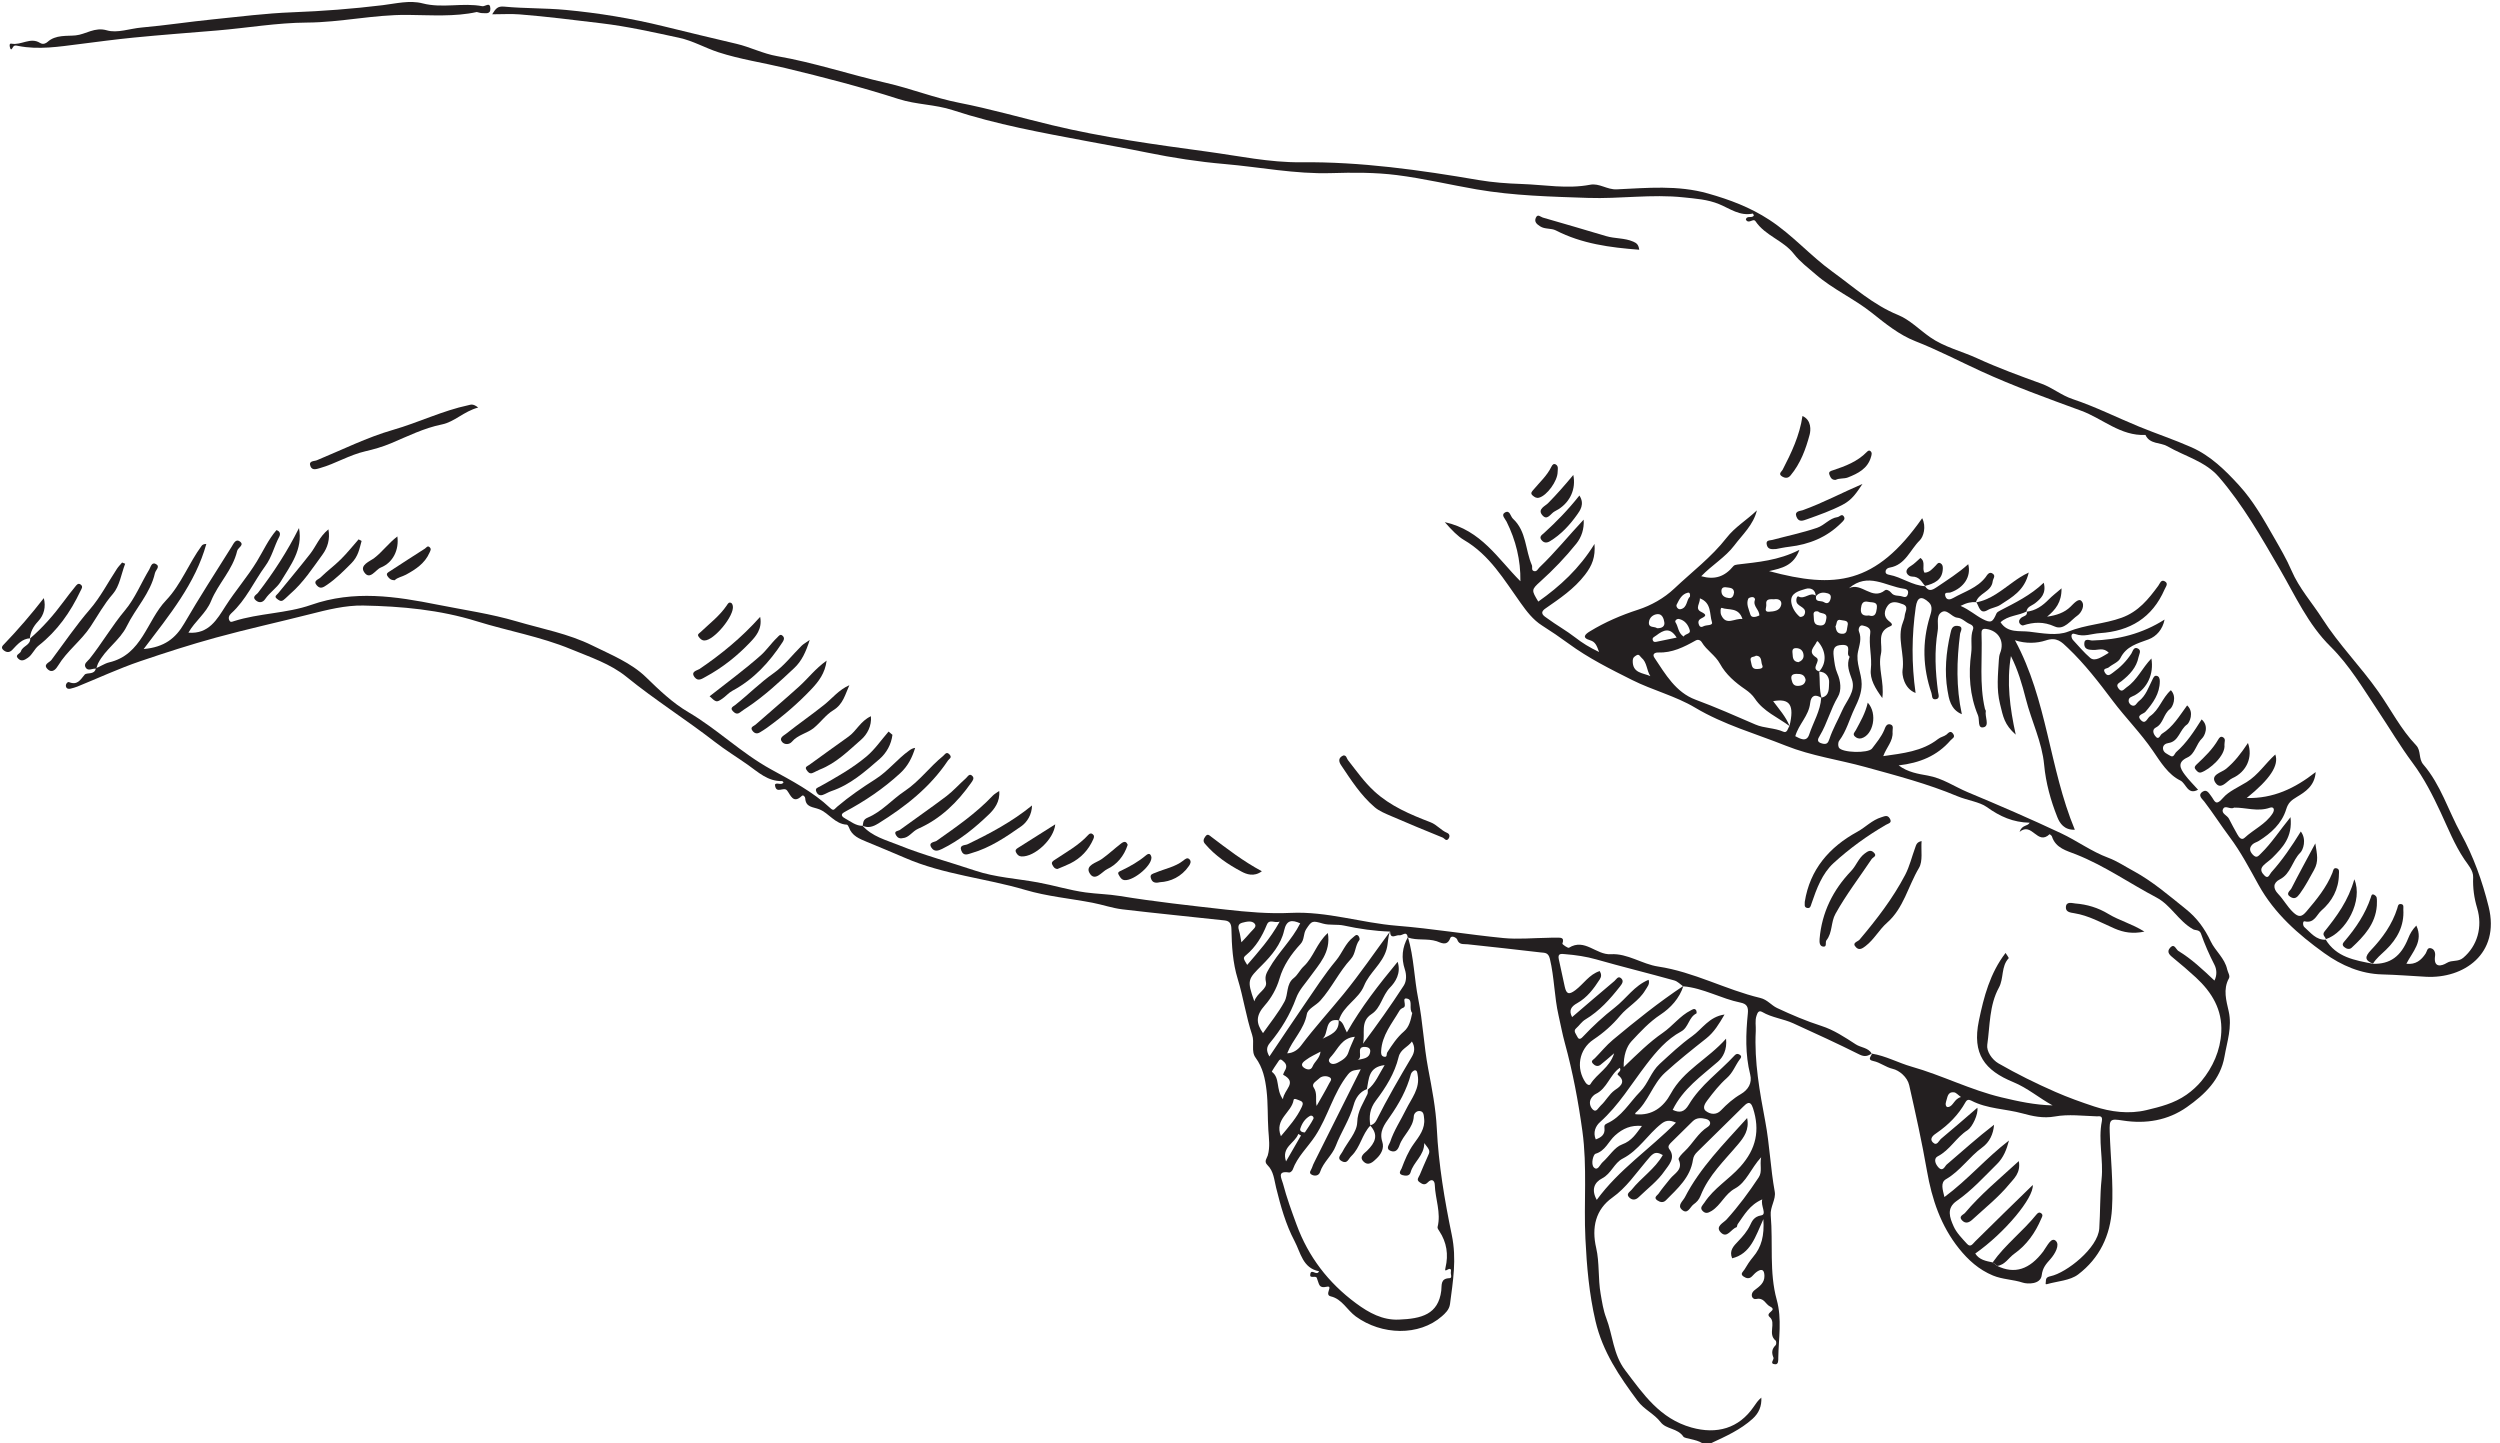 <?xml version="1.0" encoding="UTF-8"?><svg xmlns="http://www.w3.org/2000/svg" xmlns:xlink="http://www.w3.org/1999/xlink" height="292.9" preserveAspectRatio="xMidYMid meet" version="1.0" viewBox="-0.4 -0.4 507.4 292.9" width="507.4" zoomAndPan="magnify"><g><g fill="#231f20" id="change1_1"><path d="M285.353,189.791c1.23,4.107,1.263,8.416,2.1,12.576c0.939,4.667,1.118,9.419,2.005,14.1 c0.757,4,1.56,8.118,1.754,12.123c0.357,7.349,1.575,14.563,3.044,21.662c1.016,4.91,0.237,9.372-0.364,14.033 c-0.147,1.14-1.023,1.921-1.638,2.461c-4.651,4.081-12.238,3.853-17.476,0.045c-1.779-1.294-2.798-3.555-5.083-4.079 c-1.431-0.328,0.682-2.297-0.871-1.944c-1.527,0.347-1.484-0.551-1.812-1.352c-0.06-0.147-0.091-0.306-0.153-0.452 c-0.252-0.597-1.559,0.31-1.319-0.819c0.237-1.12,1.315,0.514,1.774-0.533c-3.326-0.628-3.733-3.783-4.972-6.127 c-1.79-3.385-2.82-7.101-3.739-10.824c-0.396-1.603-0.491-3.363-1.756-4.589c-0.79-0.766-0.105-1.386,0.058-1.959 c0.499-1.748,0.231-3.412,0.117-5.178c-0.171-2.649-0.051-5.333-0.361-7.994c-0.278-2.381-0.741-4.655-2.229-6.676 c-0.968-1.314-0.163-3.032-0.697-4.626c-1.234-3.686-1.773-7.6-2.919-11.322c-1.031-3.35-1.219-6.757-1.286-10.178 c-0.023-1.192-0.468-1.63-1.398-1.732c-6.914-0.763-13.839-1.427-20.745-2.249c-2.044-0.243-4.029-0.948-6.061-1.339 c-4.547-0.873-9.222-1.291-13.635-2.601c-8.07-2.394-16.572-3.088-24.391-6.496c-2.57-1.12-5.191-2.175-7.787-3.265 c-1.498-0.629-3.012-1.204-3.615-2.933c-0.075-0.214-0.272-0.54-0.426-0.547c-2.414-0.12-3.636-2.36-5.593-3.122 c-1.31-0.51-2.755-0.363-2.856-2.273c-0.012-0.232-0.386-0.73-0.681-0.449c-1.773,1.687-2.264-0.151-2.995-1.094 c-0.682-0.88-2.258,0.879-2.464-1.162c0.282-0.641,1.327,0.271,1.742-0.503c-0.1-0.087-0.201-0.25-0.297-0.247 c-2.894,0.083-4.835-1.811-6.972-3.317c-2.218-1.562-4.542-2.985-6.682-4.645c-5.861-4.547-12.148-8.499-17.917-13.191 c-3.258-2.651-7.371-4-11.274-5.615c-6.177-2.558-12.754-3.686-19.089-5.656c-7.526-2.341-15.289-3.055-23.067-3.203 c-3.622-0.069-7.329,0.867-10.89,1.773c-6.322,1.608-12.694,3.003-18.991,4.731c-5.19,1.425-10.301,3.069-15.38,4.797 c-4.339,1.476-8.518,3.424-12.772,5.152c-0.442,0.179-0.911,0.294-1.374,0.415c-0.438,0.115-0.837,0.007-0.939-0.467 c-0.101-0.467,0.35-0.967,0.622-0.857c1.687,0.683,2.27-0.412,3.165-1.498c0.439-0.532,1.958,0.096,2.277-1.235l0.15-0.181 c0.237,0.051,1.587-0.867,2.527-1.085c6.751-1.567,7.643-8.474,11.576-12.595c3.071-3.218,4.609-7.527,7.237-11.086 c0.167-0.226,0.458-0.359,0.942-0.364c-2.229,8.045-7.456,14.374-12.72,21.329c4.204-0.374,6.489-2.18,8.239-5.193 c3.069-5.282,6.385-10.422,9.635-15.598c0.352-0.56,0.799-1.632,1.61-1.071c1.069,0.739-0.35,1.267-0.506,1.941 c-0.889,3.847-3.858,6.62-5.304,10.193c-0.996,2.461-3.269,4.075-4.59,6.405c4.137,0.336,5.815-2.704,7.546-5.41 c1.99-3.11,4.426-5.9,6.341-9.037c1.307-2.141,2.329-4.455,3.984-6.366c0.84,0.258,0.801,0.905,0.554,1.366 c-1.03,1.921-1.445,4.034-2.825,5.923c-2.323,3.18-3.912,6.893-6.919,9.613c-0.425,0.385-0.676,0.946-0.312,1.519 c0.215,0.338,0.55,0.155,0.864,0.055c5.118-1.63,10.664-1.546,15.661-3.296c8.705-3.049,17.139-1.75,25.754-0.03 c5.344,1.067,10.739,1.83,15.988,3.377c5.146,1.517,10.464,2.48,15.328,4.883c3.798,1.877,7.903,3.526,10.888,6.424 c2.709,2.631,5.385,5.215,8.603,7.105c5.884,3.456,10.74,8.29,16.813,11.628c4.07,2.237,8.464,4.511,11.981,7.828 c0.745,0.703,0.798,0.27,1.451-0.284c2.415-2.051,5.068-3.869,7.731-5.559c2.608-1.655,4.424-4.082,6.871-5.828 c0.322-0.23,0.648-0.454,1.198-0.529c-0.6,1.95-1.454,3.682-3.025,5.132c-3.415,3.149-7.216,5.709-11.302,7.88 c-1.077,0.572-0.335,1.075,0.176,1.352c1.11,0.601,2.127,1.471,3.497,1.461l-0.041-0.043c1.938,2.205,4.76,2.911,7.286,3.929 c5.088,2.049,10.419,3.463,15.624,5.213c4.045,1.36,8.461,1.606,12.706,2.383c3.245,0.594,6.438,1.591,9.67,2.031 c2.271,0.309,4.62,0.343,6.933,0.721c7.125,1.166,14.297,1.946,21.468,2.756c4.425,0.5,8.842,0.886,13.197,0.678 c7.39-0.354,14.348,2.028,21.575,2.607c7.234,0.58,14.415,1.793,21.641,2.499c2.979,0.291,6.016-0.015,9.026-0.051 c0.555-0.007,1.112-0.058,1.665-0.028c0.733,0.04,1.774-0.22,1.269,1.224c-0.042,0.119,1.121,0.952,1.33,0.822 c3.211-2.001,5.514,1.499,8.5,1.313c3.367-0.209,6.357,2.016,9.582,2.499c7.278,1.09,13.706,4.694,20.745,6.376 c1.448,0.346,2.239,1.493,3.411,2.042c2.93,1.372,5.9,2.645,9.013,3.642c2.47,0.791,4.753,2.294,6.956,3.73 c1.059,0.69,2.526,0.65,3.247,1.874c-0.002,0.001,0.056-0.048,0.056-0.048c-0.806,0.552-1.478,0.777-2.553,0.24 c-4.427-2.214-8.929-4.279-13.435-6.332c-2.028-0.924-4.323-1.143-6.284-2.291c-0.769-0.45-0.987,0.231-1.165,0.742 c-0.353,1.014-0.102,2.073-0.156,3.103c-0.327,6.242,0.805,12.385,1.936,18.407c0.887,4.725,1.053,9.498,1.913,14.2 c0.288,1.577-0.965,3.07-0.813,4.82c0.496,5.702-0.326,11.551,1.212,17.111c1.106,3.996,0.375,7.85,0.321,11.772 c-0.007,0.534,0.064,1.387-0.644,1.339c-1.222-0.083-0.176-0.968-0.329-1.332c-0.434-1.035-0.335-1.785,0.448-2.56 c0.157-0.156,0.144-0.786-0.018-0.916c-1.65-1.326,0.159-3.592-1.184-4.755c-1.099-0.951,1.726-1.333,0.027-2.18 c-0.922-0.46-1.169-1.858-2.814-1.501c-0.762,0.165-1.382-0.983-0.246-1.842c0.957-0.724,1.975-1.435,1.946-2.859 c-0.023-1.096-0.41-1.572-1.46-0.884c-0.393,0.258-0.718,0.627-1.049,0.97c-0.573,0.594-1.186,0.42-1.739,0.044 c-0.786-0.534-0.043-1.003,0.192-1.402c0.522-0.886,1.083-1.767,1.748-2.548c1.721-2.025,2.311-4.341,2.094-7.687 c-1.647,3.609-2.572,7.006-6.336,7.944c-0.659-1.557,0.295-2.496,1.235-3.479c0.927-0.969,1.787-1.951,2.399-3.219 c0.378-0.783,0.748-1.768,2.27-2.016c1.211-0.197-0.183-1.991,0.211-3.246c-2.583,1.112-3.666,3.178-4.983,5.016 c-0.134,0.187-0.12,0.604-0.256,0.645c-1.099,0.33-1.906,2.38-3.2,1.033c-1.164-1.212,0.564-1.918,1.206-2.629 c2.411-2.671,4.539-5.542,6.512-8.539c0.77-1.17,0.17-2.408,0.49-4.078c-2.111,2.293-2.992,5.092-5.306,6.345 c-2.069,1.121-2.832,3.35-4.741,4.548c-0.81,0.509-1.309,0.555-1.854-0.019c-0.625-0.658,0.06-1.156,0.393-1.667 c1.91-2.932,4.972-4.71,7.279-7.287c3.238-3.616,4.022-7.388,2.575-11.88c-0.566-1.757-1.336-0.936-2.014-0.277 c-3.107,3.02-6.151,6.106-9.265,9.119c-0.499,0.483-0.804,0.943-0.903,1.618c-0.531,3.604-3.133,5.843-5.49,8.234 c-0.543,0.551-1.184,0.411-1.758,0.013c-0.839-0.582,0.025-1.002,0.25-1.334c0.717-1.059,1.564-2.029,2.358-3.036 c0.901-1.143,2.703-1.838,1.73-3.915c-0.144-0.307,0.704-1.19,1.218-1.672c1.669-1.564,2.701-3.707,4.723-4.975 c0.696-0.436,0.628-1.337-0.411-1.592c-0.94-0.231-1.897-0.295-2.686,0.486c-1.417,1.403-2.856,2.785-4.262,4.199 c-0.385,0.387-0.921,0.853-0.467,1.455c1.377,1.827-0.231,3.333-0.955,4.403c-1.376,2.035-3.468,3.588-5.266,5.337 c-0.621,0.604-1.316,0.662-1.927,0.052c-0.724-0.723,0.17-1.147,0.48-1.539c1.964-2.485,4.745-4.238,6.342-7.064 c-1.682-0.977-2.15-0.171-3.364,1.255c-2.15,2.525-4.054,5.381-6.861,7.371c-3.432,2.434-4.251,6.093-3.299,10.217 c0.696,3.014,0.36,6.221,0.907,9.332c0.293,1.665,0.53,3.331,1.132,4.896c1.346,3.5,1.395,7.37,3.841,10.598 c3.695,4.874,7.052,9.835,13.463,11.634c5.142,1.443,9.62,0.175,12.62-4.203c0.448-0.654,0.884-1.318,1.559-1.869 c0.095,1.715-0.488,3.145-1.786,4.313c-2.445,2.203-5.397,3.538-8.336,4.897c-0.646,0-1.293,0-1.939,0 c-1.199-0.774-3.478-0.873-3.749-1.275c-1.197-1.776-3.485-1.463-4.631-2.956c-1.308-1.705-3.354-2.548-4.668-4.316 c-3.693-4.971-7.095-9.945-8.552-16.203c-1.294-5.558-1.771-11.078-2.046-16.742c-0.353-7.263,0.393-14.509-0.613-21.815 c-0.836-6.07-1.95-12.002-3.563-17.882c-0.505-1.841-0.846-3.726-1.273-5.588c-0.866-3.782-0.85-7.693-1.759-11.485 c-0.32-1.337-1.072-1.209-1.866-1.302c-4.942-0.579-9.888-1.128-14.837-1.654c-0.843-0.09-1.736,0.179-2.126-1.005 c-0.087-0.265-1.13-0.933-1.393-0.234c-0.663,1.76-1.963,0.87-2.756,0.618c-1.934-0.615-3.97-0.088-5.858-0.764 c-0.234-1.475-1.128-0.33-1.71-0.445c-0.665-0.131-1.85,0.96-1.876-0.75c-3.155-0.097-6.268-0.546-9.347-1.215 c-1.427-0.31-2.953-0.02-4.281-0.402c-2.176-0.627-2.261-0.605-3.395,1.1c-0.651,0.979-0.319,2.128-1.172,3.047 c-1.884,2.03-3.495,4.37-4.26,7.022c-0.603,2.091-1.717,3.996-2.978,5.416c-1.823,2.053-1.835,3.583-0.372,5.646 c1.498-2.14,3.111-4.106,4.347-6.374c0.841-1.544,0.293-3.562,1.915-4.822c0.792-0.615,1.242-1.654,1.991-2.345 c2.012-1.857,2.626-4.744,4.91-6.779c0.668,3.955-1.826,6.372-3.592,8.872c-1.002,1.419-2.239,2.672-2.85,4.343 c-1.222,3.347-3.037,6.35-5.304,9.072c-0.737,0.884-0.78,1.619-0.115,2.772c2.446-3.631,4.724-7.073,7.065-10.472 c2.096-3.044,4.1-6.175,6.458-9.007c1.276-1.533,1.893-3.525,3.528-4.76c0.305-0.23,0.604-0.664,1.002-0.249 c0.182,0.19,0.331,0.699,0.217,0.841c-0.918,1.148-0.713,2.756-1.757,3.885c-2.367,2.557-3.826,5.784-6.172,8.417 c-0.9,1.011-2.549,1.641-2.748,2.768c-0.542,3.079-2.877,5.105-3.987,7.94c1.229-0.044,2.183-0.731,2.817-1.578 c2.716-3.627,5.777-6.962,8.634-10.465c3.329-4.082,6.307-8.451,9.437-12.695c-0.492,1.147-0.372,2.408-0.721,3.628 c-0.85,2.978-3.465,4.681-4.571,7.409c-1.104,2.725-4.244,4.042-5.096,7.001c-3.05-0.552-1.99,2.712-3.332,3.742 c1.603-0.801,3.458-1.376,3.278-3.788c0.98,0.418,1.081,1.445,1.668,2.499c2.926-5.154,6.464-9.669,10.304-14.331 c0.752,2.332-0.479,4.135-1.542,5.219c-1.609,1.641-1.835,4.15-3.745,5.388c-2.386,1.547-1.227,3.981-1.751,6.024 c2.893-3.866,5.678-7.779,8.284-11.808c0.567-0.876,0.584-2.176,0.215-3.288C283.976,194.057,284.175,191.882,285.353,189.791z M341.216,199.777c-0.596-0.405-1.139-1.001-1.798-1.186c-5.272-1.475-10.592-2.772-15.86-4.276 c-1.974-0.564-4.157-0.89-6.286-1.058c-0.746-0.059-1.565-0.242-1.305,0.99c0.397,1.876,0.795,3.752,1.218,5.623 c0.32,1.411,0.768,1.734,2.149,0.698c1.669-1.253,2.822-3.215,4.949-3.879c0.368,0.638,0.359,1.126,0.006,1.676 c-1.223,1.909-2.572,3.712-4.584,4.838c-1.222,0.684-1.753,1.454-1.03,2.826c2.905-2.486,5.729-4.925,8.589-7.322 c0.366-0.307,0.733-1.122,1.359-0.557c0.609,0.549,0.196,1.123-0.24,1.679c-2.01,2.564-4.176,4.979-6.991,6.666 c-0.807,0.484-1.235,1.237-1.897,1.807c-0.662,0.569,0.004,1.178,0.249,1.731c0.358,0.809,0.913,0.202,1.119-0.018 c2.017-2.143,4.166-4.128,6.492-5.937c2.327-1.809,3.971-4.458,6.847-5.617c0.288,0.908-0.262,1.406-0.677,2.112 c-1.287,2.188-3.564,3.332-5.081,5.154c-1.61,1.933-3.385,3.492-5.437,4.864c-2.959,1.978-3.608,5.851-1.572,8.77 c0.273,0.391,0.749,0.633,0.977,0.257c1.295-2.135,3.887-3.283,4.799-6.249c-1.151,0.98-1.943,1.708-2.793,2.359 c-0.535,0.409-1.101,0.203-1.516-0.253c-0.516-0.567,0.077-0.78,0.397-1.103c1.224-1.237,2.324-2.617,3.653-3.725 c4.615-3.847,9.3-7.611,14.311-10.945c-0.786,2.535-2.635,4.495-4.625,5.808c-2.308,1.523-4.104,3.49-5.897,5.411 c-1.003,1.074-1.65,2.908-1.593,5.258c2.797-2.68,5.177-5.057,7.943-6.963c2.009-1.384,3.471-3.447,5.693-4.561 c0.344-0.173,0.719-0.475,1.047-0.041c0.123,0.162,0.148,0.638,0.074,0.674c-1.577,0.767-1.576,2.843-3.098,3.662 c-2.93,1.578-5.067,4.104-7.019,6.643c-3.068,3.989-5.638,8.349-9.456,11.757c-0.889,0.794-1.464,2.085-0.853,3.509 c1.135-0.413,1.914-1.001,1.764-2.296c-0.048-0.416-0.036-0.701,0.467-0.925c3.029-1.349,4.587-4.241,6.784-6.477 c1.645-1.676,2.162-3.989,3.971-5.642c2.128-1.944,4.25-3.962,6.563-5.604c2.055-1.459,3.435-3.962,6.584-4.407 c-1.119,1.912-2.1,3.578-3.729,4.867c-2.837,2.244-5.676,4.503-8.348,6.937c-2.535,2.31-3.38,5.934-6.038,8.2 c-0.032,0.027,0.019,0.153,0.032,0.233c3.403,0.356,5.708-1.471,7.172-4.167c2.601-4.787,7.515-6.985,11.221-11.169 c0.245,2.279-0.661,3.811-1.631,4.656c-3.382,2.947-7.107,5.509-9.202,9.793c1.434,0.671,2.366,0.473,3.27-1.05 c2.368-3.99,6.222-6.656,9.311-10.012c0.347-0.377,0.645-0.359,1.025-0.125c0.576,0.354,0.121,0.784-0.039,1.003 c-0.886,1.214-1.332,2.626-2.587,3.735c-1.439,1.272-2.719,2.883-3.905,4.465c-0.395,0.527-1.173,1.571-0.346,2.211 c0.892,0.692,2.117,0.878,3.065-0.117c1.211-1.27,2.5-2.409,4.031-3.303c1.483-0.866,2.349-2.226,1.908-3.979 c-1.037-4.117-0.894-8.268-0.477-12.42c0.13-1.294-0.216-1.918-1.474-2.173C348.905,202.289,345.321,200.129,341.216,199.777z M277.725,228.048c-1.706,1.783-2.013,4.415-3.853,6.184c-0.627,0.602-0.802,1.63-1.908,1.062 c-1.144-0.588-0.223-1.316,0.071-1.888c1.038-2.024,2.967-3.985,3.026-6.014c0.069-2.367,1.242-3.891,2.079-5.738 c0.116-0.255,0.046-0.594,0.063-0.894c1.576-1.27,2.253-3.114,3.421-4.986c-3.333,0.388-3.177,2.827-3.595,4.87 c-1.491,0.541-2.329,1.899-2.669,3.156c-0.81,3-2.573,5.531-3.656,8.381c-0.737,1.939-2.526,3.274-3.187,5.301 c-0.232,0.711-0.986,0.876-1.635,0.565c-0.828-0.396-0.143-0.961-0.008-1.429c0.132-0.456,0.354-0.89,0.567-1.318 c3.081-6.172,6.168-12.341,9.334-18.672c-1.023,0.19-1.805,0.057-2.577,1.025c-2.999,3.765-4.045,8.529-6.674,12.525 c-1.495,2.272-3.613,4.179-4.563,6.825c-0.091,0.253-0.503,0.604-0.709,0.569c-2.584-0.431-1.533,1.201-1.256,2.259 c0.742,2.838,1.757,5.612,2.764,8.345c2.38,6.466,6.404,11.756,12.044,15.929c2.694,1.994,5.424,3.448,8.669,3.324 c4.679-0.179,8.037-1.076,8.646-5.866c0.14-1.098-0.231-2.486,1.667-2.545c0.629-0.02,0.193-0.816,0.28-1.245 c0.075-0.371,0.038-0.88-0.622-0.517c-0.494,0.273-0.635,0.329-0.462-0.398c0.623-2.618,0.25-5.107-1.255-7.388 c-0.167-0.253-0.417-0.598-0.358-0.832c0.736-2.913-0.466-5.692-0.564-8.545c-0.034-0.98-0.665-1.32-1.421-0.519 c-0.646,0.685-1.168,0.313-1.689-0.051c-0.695-0.485-0.151-0.982,0.059-1.469c0.508-1.176,0.978-2.369,1.521-3.529 c0.625-1.334,0.651-1.321-0.603-2.926c-0.012,2.56-2.193,3.821-2.78,5.945c-0.212,0.766-0.999,0.74-1.65,0.556 c-0.993-0.281-0.293-1.029-0.171-1.353c0.659-1.744,1.351-3.445,2.483-5.014c1.071-1.484,2.358-3.092,2.082-5.17 c-0.074-0.558-0.032-1.426-0.93-1.473c-0.653-0.035-1.137,0.543-1.161,1.054c-0.112,2.416-2.183,3.825-2.906,5.905 c-0.301,0.864-0.785,1.513-1.764,1.146c-1.137-0.426-0.301-1.294-0.133-1.813c0.761-2.345,2.153-4.401,3.228-6.604 c1.087-2.226,2.89-4.249,2.352-7.042c-0.079-0.408-0.092-0.923-0.539-0.909c-0.289,0.009-0.736,0.435-0.818,0.75 c-0.838,3.206-2.427,6.042-4.304,8.719c-1.084,1.546-2.19,2.963-1.503,5.061c0.428,1.308-0.275,2.534-1.162,3.364 c-0.645,0.604-1.639,1.703-2.701,0.575c-0.909-0.965,0.284-1.67,0.746-2.125c1.646-1.623,2.45-3.192,0.626-5.171 c0.603-0.115,1.038-0.524,1.282-1.012c2.206-4.407,4.688-8.656,7.193-12.895c0.523-0.885,0.746-1.926,0.021-3.114 c-0.847,1.183-2.308,1.521-2.703,3.17c-0.791,3.295-2.604,6.181-4.614,8.828C277.591,224.639,277.437,226.214,277.725,228.048z M339.755,227.452c-1.434-0.667-2.226-0.35-2.96,0.222c-2.78,2.167-4.585,5.4-7.842,7.067c-1.758,0.9-2.329,3.067-4.184,4.02 c-1.583,0.814-2.248,2.284-1.089,4.368C328.135,237.003,334.41,232.84,339.755,227.452z M254.172,202.832 c0.602-1.834,2.699-2.449,2.361-3.944c-0.283-1.25,0.182-1.891,0.659-2.737c1.819-3.233,4.63-5.797,6.303-9.154 c-1.746-0.769-2.786-0.691-3.273,1.474c-0.629,2.798-2.53,5.053-4.477,7.004C252.876,198.351,252.631,198.468,254.172,202.832z M286.23,205.192c-0.742-0.764,0.162-2.548-0.893-2.873c-1.513-0.466,0.007,1.479-0.957,1.819 c-0.286,0.101-0.596,0.332-0.746,0.59c-1.512,2.6-3.545,4.962-3.719,8.183c-0.03,0.549,0.014,1.01,0.54,1.15 c0.782,0.208,0.491-0.535,0.706-0.868c0.98-1.525,1.978-3.042,3.383-4.248C285.623,208.02,285.915,206.665,286.23,205.192z M332.85,228.119c-2.228-0.183-3.844,0.487-5.466,1.938c-1.329,1.189-1.947,3.125-3.968,3.714 c-0.438,0.127-0.993,2.104-0.318,2.778c0.786,0.785,1.232-0.594,1.757-1.057c1.352-1.193,2.407-3.047,3.955-3.614 C330.83,231.136,331.672,229.672,332.85,228.119z M328.353,216.322c-2.033,1.422-2.571,4.203-4.872,5.302 c-0.34,0.163-0.644,0.48-0.868,0.794c-0.625,0.881-0.252,1.921,0.314,2.418c0.68,0.598,1.061-0.405,1.563-0.859 c1.047-0.945,1.646-2.25,2.854-3.127c0.512-0.372,2.632-1.51,0.686-3.034C327.496,217.399,328.848,217.109,328.353,216.322z M259.327,186.651c-1.096,0.385-2.09-0.642-2.62,0.658c-0.96,2.351-2.207,4.473-4.196,6.132c-0.672,0.56-0.581,0.669,0.219,2 C254.973,192.805,257.343,190.242,259.327,186.651z M259.982,222.702c0.214-2.016,3.055-3.377,0.044-4.972 c-0.026-0.014,0.164-0.526,0.315-0.766c0.445-0.71,0.459-1.355-0.222-1.918c-0.284-0.235-0.6-0.683-0.967-0.165 c-0.533,0.753-1.475,2.202-1.422,2.242C259.461,218.399,258.491,220.665,259.982,222.702z M259.57,230.202 c1.65-1.982,3.227-3.736,4.235-5.926c0.279-0.606,0.355-1.046-0.395-1.305c-0.433-0.149-1.193-0.578-1.26-0.13 C261.77,225.411,258.194,226.702,259.57,230.202z M274.578,210.021c-2.62,0.236-3.379,2.388-4.671,3.849 c-0.297,0.335-0.943,0.892-0.362,1.436c0.434,0.406,1.109,0.225,1.589-0.038c0.904-0.496,1.812-0.994,2.16-2.127 C273.59,212.177,274.057,211.266,274.578,210.021z M266.814,224.065c0.877-1.547,1.788-3.076,2.599-4.657 c0.15-0.293,0.709-0.845-0.026-1.199c-0.73-0.351-1.616-0.164-2.037,0.266c-0.475,0.486-1.646,1.037-1.135,1.814 C267.03,221.532,266.538,222.676,266.814,224.065z M251.556,190.847c0.778-0.846,1.369-1.438,1.898-2.081 c0.422-0.513,1.351-1.083,0.76-1.736c-0.58-0.639-1.65-0.367-2.48-0.155c-0.922,0.236-0.885,0.928-0.635,1.703 C251.289,189.169,251.352,189.801,251.556,190.847z M267.616,213.042c-1.008,0.552-2.085,1.014-2.987,1.705 c-0.316,0.242-1.281,0.857-0.449,1.508c0.53,0.414,1.459,0.71,1.822-0.202C266.417,215.009,267.443,214.464,267.616,213.042z M260.613,235.318c1.012-1.752,2.023-3.504,3.035-5.256c-0.181-0.105-0.362-0.21-0.543-0.315 C262.38,231.679,259.629,232.382,260.613,235.318z M275.162,214.713c1.132-0.253,2.376-0.261,2.54-1.693 c0.093-0.811-0.717-0.931-1.092-0.941C274.671,212.027,276.372,214.177,275.162,214.713z M264.435,229.439 c0.542-0.842,1.219-1.758,1.729-2.759c0.172-0.337-0.265-0.835-0.721-0.578c-1.003,0.566-1.608,1.52-1.943,2.593 C263.379,229.083,263.724,229.424,264.435,229.439z" fill="inherit"/><path d="M410.962,123.679c-1.674,0.907-3.773,0.791-5.328,2.21c1.435,2.262,3.862,1.676,5.851,1.917 c2.626,0.317,5.619,0.889,7.903-0.026c3.537-1.416,7.29-1.53,10.814-2.804c3.427-1.239,5.448-3.776,7.447-6.494 c0.324-0.44,0.538-1.333,1.318-0.898c0.797,0.444,0.208,1.072-0.039,1.639c-2.51,5.766-7.019,8.489-13.184,8.883 c-1.646,0.105-3.179,0.829-4.95,0.181c-1.043-0.382-0.847,0.792-0.454,1.216c1.143,1.233,2.256,2.565,3.489,3.622 c0.991,0.849,2.475-0.282,3.767-1.025c-1.035-1.159-2.179-0.515-3.213-0.583c-0.78-0.052-1.747-0.06-1.76-1.203 c-0.014-1.321,1.115-0.706,1.627-0.719c5.243-0.131,10.145-1.369,14.676-4.251c-0.387,1.977-1.631,3.415-3.254,4.023 c-2.263,0.848-4.509,1.359-5.725,3.826c-0.4,0.811-1.593,1.213-2.37,1.866c-0.323,0.271-1.336,0.139-0.748,1.079 c0.545,0.872,1.059,0.374,1.59-0.004c1.495-1.066,2.765-2.33,3.769-3.891c0.276-0.429,0.447-1.468,1.326-1.018 c0.777,0.398,0.232,1.182,0.121,1.748c-0.414,2.117-1.821,3.581-3.438,4.863c-0.495,0.392-1.248,0.618-0.655,1.456 c0.705,0.997,1.122,0.18,1.709-0.222c2.102-1.44,3.111-3.875,4.995-5.822c0.539,3.18-0.84,6.023-3.367,7.458 c-0.531,0.302-1.337,0.37-1.247,1.238c0.028,0.274,0.272,0.624,0.516,0.761c0.836,0.466,1.077-0.423,1.536-0.777 c1.452-1.122,1.985-2.843,2.769-4.393c0.193-0.381,0.373-0.827,0.795-0.782c0.574,0.062,0.709,0.614,0.706,1.113 c-0.016,2.515-1.355,4.4-2.92,6.202c-0.42,0.484-1.945,0.63-0.905,1.699c0.937,0.964,1.27-0.426,1.827-0.804 c1.906-1.293,2.46-3.7,4.245-5.281c1.313,1.383,0.332,3.443-0.152,3.802c-1.392,1.032-1.344,2.98-2.892,3.769 c-0.71,0.362-0.616,1.06-0.181,1.666c0.788,1.097,1.013-0.147,1.41-0.39c2.229-1.369,3.536-3.603,5.117-5.762 c1.529,1.407,0.422,3.575,0.011,3.853c-1.549,1.048-1.66,3.477-3.823,3.788c-0.582,0.084-1.125,0.435-1.091,1.1 c0.044,0.857,0.881,1.115,1.463,1.477c0.741,0.462,0.879-0.449,1.241-0.766c2.104-1.845,3.614-4.188,5.142-6.61 c1.615,1.406,0.541,3.411,0.122,3.804c-1.26,1.181-1.423,3.194-3.016,3.924c-2.138,0.981-1.451,2.253-0.5,3.521 c0.797,1.062,1.756,2.003,2.668,3.024c-2.139,1.166-2.41-1.292-3.602-1.872c-2.441-1.188-3.978-3.696-5.578-6.042 c-2.434-3.569-5.535-6.674-8.14-10.137c-2.824-3.754-5.673-7.458-9.086-10.712c-1.301-1.24-2.252-2.286-4.485-1.544 c-1.85,0.615-4.077,0.68-6.272-0.027c6.576,12.133,6.94,25.905,12.147,38.449c-2.16,0.1-3.064-1.339-3.542-2.538 c-1.357-3.401-2.337-6.947-2.682-10.627c-0.438-4.668-2.565-8.864-3.703-13.335c-0.763-2.997-1.621-5.954-3.042-8.746 c-0.889,5.289-0.223,10.467,0.978,15.954c-2.33-2.082-2.532-3.566-3.192-6.246c-0.747-3.036-0.404-5.936-0.234-8.906 c0.027-0.471,0.083-0.966,0.256-1.399c0.952-2.384-0.298-4.544-2.828-4.91c-0.853-0.124-0.97,0.334-0.945,0.961 c0.196,5.095-0.482,10.23,0.697,15.279c0.036,0.154,0.199,0.312,0.173,0.442c-0.227,1.128,0.792,2.937-0.395,3.266 c-1.357,0.376-0.829-1.547-1.181-2.383c-1.708-4.059-1.981-8.381-1.388-12.676c0.221-1.604-0.219-3.225,0.358-4.778 c0.223-0.599-0.21-0.93-0.661-1.114c-0.877-0.359-1.495-1.186-2.525-1.279c-1.206-0.108-2.133-2.012-3.361-0.988 c-0.963,0.803-0.401,2.413-0.611,3.653c-0.699,4.125-0.478,8.263,0.073,12.397c0.068,0.509,0.472,1.448-0.569,1.504 c-0.775,0.041-0.602-0.784-0.772-1.279c-1.758-5.137-1.919-10.293-0.32-15.509c0.286-0.931,0.672-2.073-0.201-2.887 c-1.506-1.403-2.371-1.101-2.669,0.991c-0.812,5.702-0.875,11.427-0.03,17.4c-2.402-0.918-2.774-3.784-2.651-4.606 c0.493-3.284-1.181-6.529,0.075-9.721c0.173-0.441,0.333-0.91,0.373-1.376c0.068-0.797,0.887-1.847-0.371-2.305 c-1.018-0.371-2.279-0.844-3.109,0.321c-0.687,0.965-0.865,2.159,0.185,3.018c0.493,0.404,1.1,0.83,0.34,1.135 c-2.888,1.159-1.439,3.731-1.875,5.606c-0.653,2.812,0.724,5.673,0.281,8.956c-1.405-1.926-2.556-3.81-2.33-5.815 c0.283-2.515-0.476-4.944-0.114-7.417c0.161-1.102-0.899-1.33-1.531-1.493c-0.655-0.169-0.956,0.75-0.764,1.21 c0.596,1.431,0.084,2.781-0.194,4.102c-0.483,2.295,0.737,4.335,0.742,6.561c0.004,1.863-0.674,3.359-1.448,4.978 c-1.042,2.178-1.628,4.565-3.12,6.549c-0.232,0.309-0.253,1.002-0.067,1.358c0.572,1.092,5.982,1.223,6.741,0.212 c0.904-1.203,1.874-2.346,2.48-3.772c0.174-0.409,0.422-1.422,1.302-1.1c0.688,0.252,0.339,0.969,0.382,1.506 c0.149,1.863-1.247,3.121-1.888,4.909c3.982-0.575,7.905-0.951,11.143-3.488c0.535-0.419,1.162-0.478,1.677-0.874 c0.343-0.264,0.81-0.989,1.369-0.165c0.495,0.729-0.186,0.921-0.533,1.324c-2.718,3.149-6.261,4.595-10.532,5.081 c1.848,1.401,4.02,1.733,5.884,2.062c3.055,0.539,5.454,2.262,8.158,3.39c6.361,2.654,12.693,5.392,18.928,8.328 c3.243,1.527,6.159,3.699,9.569,4.969c1.765,0.657,3.373,1.74,5.046,2.644c3.918,2.118,7.262,5.012,10.715,7.78 c2.261,1.812,3.804,3.939,5.047,6.562c0.92,1.939,2.839,3.383,3.334,5.677c0.132,0.611,0.646,1.281,0.347,1.823 c-1.232,2.23-0.515,4.553-0.046,6.659c0.723,3.248-0.321,6.161-0.847,9.192c-0.812,4.686-4.016,7.717-7.621,10.259 c-3.865,2.725-8.337,3.464-12.995,2.738c-2.572-0.401-2.762-0.303-2.682,2.307c0.16,5.184,0.768,10.348,0.464,15.555 c-0.322,5.508-2.561,10.097-6.865,13.371c-1.65,1.255-4.18,1.357-6.314,1.969c-0.405,0.116-0.275-0.175-0.259-0.396 c0.047-0.636-0.002-1.01,0.977-1.216c3.196-0.675,9.619-5.691,9.88-9.696c0.217-3.328,0.122-6.682,0.468-9.993 c0.411-3.937-0.725-7.864,0.051-11.752c0.25-1.254-0.592-0.991-1.002-1.003c-2.846-0.086-5.769-0.476-8.521,0.027 c-2.374,0.434-4.573-0.072-6.592-0.625c-3.439-0.942-7.129-0.899-10.365-2.585c-0.522-0.272-0.889-0.224-1.189,0.311 c-1.439,2.576-3.451,4.593-5.878,6.267c-0.487,0.336-1.599,1.062-0.72,1.92c0.807,0.787,1.192-0.391,1.649-0.77 c2.453-2.033,4.847-4.135,7.356-6.295c0.238,1.279-1.026,3.952-2.002,4.569c-2.288,1.448-3.566,4.031-6.053,5.305 c-0.691,0.354-0.657,1.227,0.005,2.062c1.02,1.287,1.454-0.083,1.812-0.388c3.172-2.701,6.258-5.505,9.627-8.094 c-0.147,1.908-0.923,3.54-2.402,4.612c-2.646,1.92-4.445,4.759-7.338,6.432c-1.209,0.699-0.671,2.138-0.334,3.631 c4.791-3.546,8.513-7.967,13.102-11.474c-0.465,1.815-1.114,3.47-2.422,4.766c-2.636,2.609-5.133,5.378-8.204,7.508 c-2.137,1.483-1.366,3.436-0.619,5.122c0.592,1.336,1.717,2.467,2.729,3.576c0.73,0.8,1.125,0.031,1.663-0.504 c3.885-3.867,7.826-7.678,11.681-11.441c0.239,2.582-5.687,9.724-11.672,13.911c0.817,1.303,2.191,1.524,3.535,1.804 c0.31,0.239,0.619,0.478,0.929,0.716c3.531,1.715,6.566,0.744,9.377-3c0.048-0.064,0.075-0.143,0.123-0.207 c0.663-0.896,1.481-2.717,2.381-1.887c0.885,0.817-0.165,2.66-1.089,3.701c-0.878,0.99-1.582,1.741-1.769,3.29 c-0.227,1.885-2.906,1.8-3.834,1.493c-1.993-0.66-4.098-0.633-6.057-1.444c-2.868-1.187-5.04-3.162-6.896-5.478 c-3.688-4.6-5.497-9.991-6.503-15.763c-1.016-5.832-2.297-11.622-3.606-17.398c-0.377-1.665-2.039-3.005-3.334-3.305 c-1.465-0.34-2.54-1.304-3.929-1.586c-1.389-0.282-0.367-1.008-0.284-1.561c0.002-0.001-0.056,0.048-0.054,0.047 c2.843,0.456,5.371,1.88,8.095,2.653c6.183,1.754,11.92,4.72,18.226,6.227c3.435,0.821,6.793,1.551,10.382,1.633 c-2.734-1.493-5.067-3.527-7.956-4.714c-5.818-2.392-8.414-5.692-7-12.486c1.007-4.836,2.238-9.595,5.412-13.741 c0.273,0.45,0.705,0.996,0.635,1.071c-1.581,1.688-0.946,4.074-1.992,5.982c-1.954,3.565-1.798,7.694-2.356,11.591 c-0.184,1.282,0.931,3,2.293,3.783c3.723,2.14,7.566,4.04,11.514,5.769c2.595,1.137,5.288,2.104,7.919,2.971 c3.321,1.095,7.026,1.586,10.583,0.732c2.808-0.674,5.582-1.351,8.121-3.117c1.17-0.814,2.276-1.855,3.028-2.763 c2.325-2.81,3.856-6.209,4.042-9.946c0.225-4.542-1.878-8.061-5.157-11.095c-1.468-1.358-2.98-2.639-4.52-3.903 c-0.681-0.559-1.571-1.215-0.684-2.162c0.858-0.915,1.165,0.389,1.654,0.685c2.658,1.61,4.916,3.739,7.317,6.009 c0.595-1.165,0.428-2.376,0.008-3.19c-1.061-2.057-1.984-4.162-2.742-6.333c-0.297-0.85-1.13-0.628-1.583-0.88 c-2.964-1.652-4.504-4.902-7.453-6.455c-5.461-2.878-10.535-6.455-16.329-8.752c-1.835-0.728-4.136-1.254-4.883-3.642 c-0.06-0.191-0.461-0.464-0.471-0.454c-2.515,2.384-3.538-2.591-6.102-0.468c0.528-1.513,1.592-1.058,2.062-1.863 c-3.38-0.067-6.02-1.249-8.735-3.198c-1.416-1.016-3.981-1.358-5.954-2.185c-6.057-2.539-12.363-4.182-18.684-5.927 c-5.359-1.479-10.947-2.25-16.098-4.31c-6.176-2.469-12.613-4.256-18.433-7.731c-3.963-2.367-8.626-3.526-12.783-5.611 c-4.428-2.22-8.882-4.437-12.916-7.401c-1.733-1.273-3.534-2.495-5.346-3.643c-1.901-1.204-3.167-2.923-4.372-4.604 c-3.367-4.696-6.252-9.711-11.509-12.78c-1.203-0.702-2.432-1.957-3.887-3.617c7.442,1.664,10.774,7.439,15.349,11.997 c0.062-4.329-0.925-8.309-2.809-12.101c-0.29-0.584-1.169-1.358-0.344-1.841c1.033-0.605,1.115,0.769,1.642,1.253 c2.763,2.544,2.479,6.318,3.839,9.427c0.177,0.405-0.188,1.074,0.472,1.213c0.561,0.118,0.746-0.454,1.088-0.78 c3.166-3.025,5.914-6.433,8.951-9.675c0.14,1.859-0.448,3.586-1.48,4.869c-2.209,2.75-4.659,5.311-7.299,7.683 c-1.887,1.696-1.818,1.772-0.429,4.081c4.41-3.113,8.332-6.698,11.41-11.699c0.198,2.663-0.463,4.354-1.923,6.25 c-2.25,2.923-5.151,4.837-8.049,6.859c-1.379,0.962-0.161,1.584,0.356,1.968c1.861,1.382,3.915,2.509,5.74,3.931 c1.387,1.081,2.828,1.979,4.803,2.925c-0.46-1.268-0.739-2.063-1.803-2.375c-1.831-0.536-0.973-1.261-0.042-1.828 c3.073-1.872,6.315-3.267,9.777-4.39c2.615-0.848,5.252-2.314,7.334-4.284c3.58-3.386,7.557-6.382,10.606-10.296 c1.726-2.216,4.138-3.624,6.156-5.572c-0.691,2.928-2.948,4.949-4.612,7.155c-1.771,2.346-4.532,3.969-6.683,6.211 c2.762,0.772,4.752,0.102,6.546-2.071c0.161-0.195,0.532-0.269,0.817-0.304c4.117-0.497,8.273-0.793,12.562-2.979 c-1.179,3.244-3.56,3.719-6.161,4.316c13.376,3.611,21.627,2.757,31.079-10.737c0.869,1.728,0.268,3.755-0.5,4.506 c-1.935,1.891-2.897,4.965-6.059,5.509c-0.378,0.065-0.793,0.26-0.861,0.735c-0.079,0.552,0.365,0.668,0.749,0.739 c2.531,0.468,4.663,2.19,7.301,2.311l-0.073-0.04c0.728,1.088,1.293,0.985,2.425,0.217c2.151-1.46,4.357-2.842,6.364-4.647 c0.647,2.505-0.882,4.799-3.6,5.737c-0.423,0.146-1.379-0.211-1.031,0.807c0.289,0.847,1.029,0.634,1.58,0.321 c2.262-1.285,4.864-2.026,6.573-4.221c0.271-0.348,0.719-1.322,1.515-0.673c0.552,0.45-0.013,0.987-0.07,1.497 c-0.246,2.194-2.917,2.371-3.411,4.294l0.072-0.066c-0.974-0.058-1.896,0.105-3.184,0.769c1.813,0.786,3.04,1.927,4.47,2.666 c1.738,0.898,2.044,0.634,2.817-1.133c0.11-0.252,0.452-0.436,0.724-0.578c3.041-1.582,6.145-3.059,8.872-5.655 c0.564,2.171-0.589,3.236-1.755,4.154c-0.668,0.526-1.639,0.672-1.763,1.736L410.962,123.679z M368.834,135.879 c0.174,1.796-0.035,3.627,0.479,5.393c-1.319-0.897-2.165-0.468-2.322,1.021c-0.274,2.594-2.332,4.29-3.02,6.726 c0.928,0.468,2.277,1.33,2.829-0.356c0.813-2.484,2.284-4.766,2.433-7.463c1.805-0.34,1.514-2.038,1.602-3.093 c0.075-0.9-0.546-2.232-2.06-2.177c1.619-1.724,1.515-4.211-0.259-6.202c-0.068,0.043-0.174,0.07-0.199,0.13 c-0.434,1.039-1.943,2.023-0.111,3.172C369.337,133.738,366.918,135.298,368.834,135.879z M368.199,120.557 c-0.27,1.39,1.01,0.871,1.558,1.238c0.769,0.515,1.199,0.048,1.38-0.675c0.221-0.887-0.375-1.095-1.085-1.206 c-0.793-0.124-1.423,0.122-1.925,0.732c-0.01-1.439-1.105-1.826-2.076-1.523c-1.293,0.403-3.11,0.808-2.898,2.659 c0.123,1.068,0.788,2.226,1.732,3.001c0.131,0.108,0.672-0.055,0.824-0.249c0.31-0.394,0.357-0.963,0.027-1.344 c-0.356-0.411-0.939-0.622-1.304-1.027c-0.504-0.559-0.134-1.689,0.165-1.517C365.897,121.395,367.015,119.552,368.199,120.557z M362.815,146.966c-2.408-1.787-5.295-2.952-7.054-5.587c-0.48-0.719-1.182-1.345-1.903-1.836 c-2.072-1.411-3.976-3.043-5.169-5.221c-0.959-1.75-2.711-2.711-3.697-4.373c-0.256-0.432-0.761-0.623-1.24-0.355 c-2.382,1.336-4.785,2.547-7.64,2.44c-0.512-0.019-1.268,0.259-0.736,1.054c2.248,3.364,4.33,7.024,8.346,8.519 c4.123,1.534,8.132,3.298,12.159,5.044c1.781,0.772,3.838,0.65,5.666,1.458c0.794,0.351,0.9-0.686,1.25-1.173 c1.023-4.249,0.08-5.648-3.323-5.028C360.668,143.521,362.051,145.035,362.815,146.966z M375.004,132.882 c-0.947-0.55,0.671-2.447-1.467-2.389c-1.628,0.044-1.982,0.658-1.761,2.421c0.146,1.167,0.259,2.275,0.729,3.348 c0.691,1.577,0.884,3.466,0.122,4.751c-1.502,2.529-2.176,5.393-3.673,7.888c-0.407,0.678-0.74,1.279,0.442,1.598 c0.926,0.251,1.219-0.06,1.499-0.91c0.662-2.014,1.752-3.858,2.59-5.784c0.867-1.994,2.802-3.879,1.98-6.286 C374.944,136,374.307,134.617,375.004,132.882z M374.86,118.997c2.569-1.318,4.657,2.57,7.314,0.406 c0.303-0.247,0.952,0.086,1.266,0.5c0.579,0.764,1.479,0.502,2.217,0.753c0.52,0.176,0.938,0.22,1.142-0.417 c0.231-0.722-0.08-1.057-0.781-1.154C382.311,118.576,378.711,115.674,374.86,118.997z M344.608,121.038 c0.078,0.985-1.083,2.09,0.253,2.745c1.119,0.549,1.063,0.823,0.112,1.288c-0.64,0.313-0.795,0.698-0.556,1.329 c0.191,0.504,0.52,0.535,0.93,0.307c0.584-0.326,1.961-0.071,1.711-0.84C346.523,124.22,347.028,121.969,344.608,121.038z M353.252,125.241c-0.785-2.458-2.806-1.745-4.198-2.265c-0.286-0.107-0.331,0.98-0.12,1.448 C349.959,126.703,351.671,125.009,353.252,125.241z M334.553,136.823c-0.781-1.185-0.642-2.773-1.804-3.736 c-0.321-0.266-0.457-0.872-1.104-0.432c-0.405,0.276-0.652,0.426-0.666,1.052C330.925,136.247,333.022,136.153,334.553,136.823z M378.9,124.515c1.361,0.428,1.486-0.566,1.619-1.444c0.217-1.438-0.924-1.136-1.731-1.323c-1.2-0.278-1.392,0.526-1.492,1.349 C377.15,124.291,377.823,124.67,378.9,124.515z M335.91,127.096c0.929,0.049,1.617-0.326,1.484-1.192 c-0.108-0.707-0.416-1.724-1.38-1.662c-0.878,0.057-1.668,0.682-1.749,1.652C334.164,127.117,335.402,126.687,335.91,127.096z M339.893,129.008c-1.355-2.19-2.699-1.533-4.127-0.441c-0.381,0.292-0.926,0.43-0.703,1.008c0.184,0.476,0.671,0.293,1.059,0.212 C337.364,129.531,338.605,129.274,339.893,129.008z M366.075,137.603c-0.193-1.123-0.981-1.241-1.831-1.233 c-0.758,0.007-1.249,0.237-1.032,1.167c0.183,0.782,0.434,1.335,1.41,1.267C365.483,138.744,365.956,138.378,366.075,137.603z M359.659,121.224c-0.652,0.029-1.767-0.258-1.575,1.166c0.061,0.45-0.54,1.428,0.526,1.369c0.983-0.055,2.207-0.15,2.497-1.365 C361.285,121.645,360.794,121.046,359.659,121.224z M368.605,123.698c-0.659-0.119-0.999,0.113-0.91,0.736 c0.125,0.872-0.214,2.009,1.295,2.112c1.076,0.073,1.147-0.706,1.273-1.354C370.538,123.787,369.075,124.265,368.605,123.698z M341.306,128.802c0.331-0.622,1.468-0.499,1.249-1.286c-0.291-1.047-0.963-2.017-2.172-2.286c-0.45-0.1-0.928,0.367-0.728,0.666 C340.245,126.775,340.164,128.044,341.306,128.802z M372.131,126.718c0.127,0.775,0.277,1.438,1.224,1.511 c1.271,0.098,1.023-0.909,1.22-1.596c0.346-1.206-0.763-1.024-1.283-1.176C372.188,125.132,372.459,126.256,372.131,126.718z M356.672,124.52c0.052-1.171-1.353-1.869-0.903-3.134c0.118-0.332-0.203-0.627-0.553-0.603c-0.282,0.019-0.719,0.15-0.801,0.348 c-0.457,1.113,0.159,2.175,0.437,3.183C355.062,125.074,355.997,124.835,356.672,124.52z M342.594,120.683 c0.087-0.506-0.061-0.874-0.411-0.796c-1.278,0.287-1.778,1.425-2.292,2.434c-0.176,0.345,0.243,1.034,0.789,0.924 C342.106,122.958,341.846,121.358,342.594,120.683z M364.603,133.997c0.594-0.216,1.087-0.66,1.054-1.364 c-0.043-0.914-0.591-1.494-1.559-1.491c-0.905,0.003-0.693,0.769-0.671,1.243C363.46,133.086,363.53,133.881,364.603,133.997z M355.982,132.681c-0.343,0.347-1.345,0.018-1.032,1.119c0.214,0.754,0.115,1.644,1.285,1.585 c0.562-0.028,1.366-0.079,1.021-0.808C356.952,133.931,357.287,132.722,355.982,132.681z M397.598,222.251 c-0.646-0.459-0.988-0.895-1.379-0.945c-1.395-0.18-1.344,1.062-1.648,1.893c-0.17,0.465-0.085,1.21,0.488,1.08 C396.091,224.045,396.198,222.643,397.598,222.251z M351.544,119.838c-0.051-0.982-0.848-0.925-1.56-1.034 c-0.768-0.118-1.061,0.254-0.994,0.943c0.086,0.887,0.817,1.155,1.514,1.239C351.183,121.068,351.459,120.516,351.544,119.838z" fill="inherit"/><path d="M481.219,195.221c3.46,0.073,5.667-1.464,7.159-5.2c0.364-0.911,0.787-1.692,1.639-2.573 c1.489,3.229-0.76,5.283-2.017,7.755c1.876,0.222,3.006-0.705,3.919-2.091c0.277-0.421,0.281-1.238,1.036-1.065 c0.757,0.174,0.954,0.958,0.866,1.568c-0.363,2.506,1.332,2.071,2.39,1.415c1.069-0.663,2.263-0.139,3.316-1.026 c2.849-2.4,3.997-6.223,2.824-10.133c-0.602-2.006-0.888-4.067-0.8-6.208c0.057-1.4-1.111-2.641-1.797-3.667 c-2.012-3.011-3.301-6.309-4.804-9.533c-1.63-3.494-3.362-6.91-5.693-10.04c-2.507-3.367-4.65-7.004-6.985-10.501 c-3.025-4.528-5.779-9.252-9.699-13.128c-4.528-4.478-7.099-10.24-10.237-15.644c-3.772-6.495-7.493-13.068-12.423-18.774 c-2.712-3.139-6.904-4.172-10.404-6.197c-1.456-0.842-3.588-0.371-4.468-2.309c-5.046,0.247-8.684-3.31-13.047-4.912 c-6.838-2.511-13.696-4.976-20.349-8.028c-4.427-2.031-8.756-4.303-13.318-6.089c-3.241-1.269-6.051-3.545-8.799-5.738 c-3.627-2.894-7.936-4.784-11.442-7.841c-1.506-1.313-3.164-2.534-4.369-4.094c-2.159-2.794-5.839-3.709-7.817-6.664 c-0.474-0.708-1.369,0.675-1.957-0.323c0.135-0.956,1.33-0.173,1.619-0.877c-0.071-0.128-0.169-0.373-0.211-0.364 c-2.601,0.572-4.653-1.002-6.811-1.899c-2.355-0.979-4.804-1.124-7.227-1.385c-6.467-0.696-12.953,0.331-19.405,0.109 c-7.534-0.259-15.086-0.433-22.592-1.727c-5.403-0.932-10.751-2.213-16.183-2.902c-4.426-0.561-8.917-0.537-13.392-0.403 c-7.266,0.219-14.393-1.225-21.589-1.845c-5.287-0.455-10.519-1.261-15.696-2.318c-4.091-0.835-8.199-1.561-12.3-2.333 c-9.151-1.722-18.326-3.374-27.19-6.287c-3.59-1.18-7.358-1.091-10.987-2.258c-7.567-2.433-15.288-4.427-23.02-6.291 c-4.509-1.088-9.134-1.761-13.551-3.197c-2.697-0.877-5.157-2.334-8.017-2.948c-5.232-1.124-10.404-2.297-15.762-2.936 c-5.514-0.657-11.025-1.366-16.564-1.804c-1.734-0.137-3.488-0.021-5.579-0.021c0.732-1.133,1.068-1.688,2.46-1.555 c4.14,0.396,8.33,0.275,12.47,0.667c6.696,0.633,13.303,1.711,19.877,3.327c4.917,1.208,9.875,2.404,14.816,3.563 c2.736,0.642,5.367,2,8.204,2.491c7.517,1.3,14.753,3.742,22.178,5.436c4.95,1.129,9.766,3.051,14.76,4.029 c6.346,1.242,12.548,3.028,18.817,4.537c10.446,2.514,21.026,3.945,31.643,5.394c6.297,0.859,12.576,2.209,18.911,2.144 c12.195-0.125,24.134,1.566,36.097,3.611c2.795,0.478,5.782,0.7,8.673,0.796c4.643,0.154,9.289,1.048,13.954,0.152 c1.859-0.357,3.419,1.025,5.367,0.937c6.189-0.278,12.402-0.902,18.54,0.841c4.411,1.252,8.541,2.789,12.473,5.36 c4.69,3.067,8.312,7.28,12.78,10.507c4.304,3.108,8.246,6.717,13.31,8.782c2.381,0.971,4.331,2.989,6.496,4.504 c2.906,2.034,6.384,2.828,9.557,4.287c4.253,1.956,8.672,3.568,13.078,5.168c2.228,0.809,4.007,2.349,6.316,3.12 c4.599,1.536,8.972,3.737,13.47,5.584c3.533,1.451,7.173,2.655,10.661,4.203c3.872,1.719,6.841,4.646,9.673,7.752 c2.871,3.149,4.953,6.855,7.02,10.468c1.251,2.188,2.591,4.453,3.586,6.771c1.571,3.658,4.173,6.517,6.25,9.769 c3.378,5.29,7.795,9.728,11.39,14.843c2.544,3.619,4.567,7.645,7.663,10.88c1.04,1.086,0.439,2.709,1.471,3.908 c3.524,4.097,5.051,9.335,7.609,13.992c2.553,4.647,4.349,9.644,5.638,14.856c2.375,9.602-5.112,14.638-12.725,14.221 c-2.971-0.163-5.929-0.401-8.912-0.478c-4.266-0.111-8.193-1.778-11.739-4.33c-5.291-3.808-10.093-8.015-13.311-13.819 c-1.836-3.312-3.612-6.705-5.869-9.72c-1.776-2.372-3.366-4.873-5.167-7.224c-0.39-0.509-1.436-1.271-0.314-2.003 c0.85-0.554,1.298,0.372,1.709,0.893c0.744,0.941,0.848,2.228,2.468,0.324c1.049-1.232,3.083-2.141,4.712-3.136 c2.354-1.438,3.832-3.803,5.847-5.623c0.786,2.189-1.042,4.996-5.81,8.838c5.368,0.125,9.74-1.92,14.003-5.267 c-0.185,2.834-2.199,4.067-3.78,5.021c-1.191,0.719-1.794,1.205-2.204,2.539c-0.888,2.883-3.056,4.836-5.557,6.413 c-0.406,0.256-0.929,0.369-1.262,0.689c-0.68,0.654-0.679,1.318,0.022,2.078c0.796,0.862,1.151,0.291,1.708-0.25 c2.113-2.052,3.7-4.561,5.969-7.34c0.452,4.068-1.62,6.174-3.68,8.243c-0.549,0.551-1.232,0.969-1.805,1.539 c-0.88,0.874-0.268,1.582,0.204,2.068c0.772,0.793,0.999-0.23,1.38-0.653c2.244-2.49,4.119-5.254,5.991-8.287 c1.229,1.637,0.46,3.741-0.104,4.297c-1.659,1.636-1.902,4.273-4.139,5.411c-1.442,0.734-1.41,1.86-0.362,2.952 c1.112,1.158,1.847,2.593,3.035,3.724c1.153,1.099,1.768,0.957,2.71-0.151c2.06-2.422,4.065-4.859,5.275-7.848 c0.159-0.393,0.162-1.095,0.866-0.912c0.631,0.164,0.456,0.803,0.451,1.236c-0.028,3.005-1.414,5.496-3.571,7.349 c-0.933,0.801-1.43,2.664-3.392,2.17c-0.408-0.103-0.393,0.877-0.051,1.175c1.289,1.125,2.363,2.665,4.376,2.566l-0.078-0.082 c2.194,3.668,5.971,4.25,9.679,4.969L481.219,195.221z M453.035,163.513c-0.815,0.487-1.857-0.657-2.269,0.345 c-0.36,0.875,0.872,1.209,1.22,1.913c0.531,1.074,1.125,2.118,1.704,3.167c0.325,0.589,0.838,1.294,1.477,0.7 c1.831-1.704,4.238-2.734,5.663-4.915c0.534-0.818,0.245-1.465-0.533-1.19C457.809,164.411,455.373,163.471,453.035,163.513z" fill="inherit"/><path d="M96.364,2.038c-4.455,0.996-9.278,0.631-14.05,0.587c-6.869-0.063-13.56,1.519-20.439,1.557 C55.814,4.215,49.72,5.283,43.647,5.788c-5.64,0.469-11.306,0.89-16.936,1.444c-3.683,0.363-7.414,0.867-11.092,1.33 c-4.013,0.505-8.193,1.182-12.315,0.36c-0.419-0.083-0.793-0.2-1.057,0.222C2.013,9.519,1.825,9.998,1.603,9.148 C1.518,8.82,1.509,8.377,1.925,8.46c1.953,0.389,3.852-1.375,5.783-0.158c0.644,0.406,1.227,0.089,1.544-0.197 c1.647-1.487,3.943-1.149,5.683-1.32c2.106-0.206,3.872-1.761,6.366-1.026c2.1,0.619,4.658-0.363,7.019-0.571 c4.843-0.426,9.652-1.17,14.481-1.657c5.373-0.542,10.733-1.234,16.156-1.438c6.104-0.229,12.215-0.698,18.299-1.439 c2.678-0.326,5.483-1.053,8.109-0.372c4.055,1.053,8.127-0.19,12.129,0.578c0.545,0.105,1.592-0.974,1.633,0.477 c0.035,1.261-1.024,0.895-1.755,0.917C97.138,2.262,96.902,2.159,96.364,2.038z" fill="inherit"/><path d="M96.65,82.316c-2.908,0.78-4.826,2.915-7.327,3.421c-3.692,0.747-6.968,2.405-10.354,3.828 c-1.716,0.721-3.488,1.23-5.256,1.637c-3.228,0.742-6.034,2.52-9.183,3.406c-0.693,0.195-1.56,0.521-1.913-0.362 c-0.464-1.161,0.735-1.001,1.286-1.229c5.14-2.124,10.17-4.645,15.484-6.175c5.174-1.489,10.027-3.886,15.298-5.007 C95.114,81.742,95.602,81.468,96.65,82.316z" fill="inherit"/><path d="M272.242,152.927c0.661-0.057,0.655,0.581,0.928,0.928c1.706,2.173,3.286,4.437,5.343,6.332 c3.306,3.045,7.347,4.728,11.433,6.303c1.307,0.504,2.111,1.63,3.355,2.147c0.579,0.241,0.586,0.79,0.275,1.206 c-0.457,0.611-0.823-0.107-1.17-0.247c-3.516-1.423-7.019-2.88-10.501-4.385c-1.149-0.497-2.374-0.988-3.305-1.784 c-2.806-2.396-4.786-5.497-6.818-8.534C271.261,154.118,271.206,153.39,272.242,152.927z" fill="inherit"/><path d="M25.002,114.012c-0.796,2.082-1.127,4.57-2.503,6.145c-1.808,2.069-3.062,4.411-4.541,6.637 c-1.905,2.87-4.762,4.926-6.56,7.889c-0.391,0.644-1.154,1.668-2.132,0.729c-1.017-0.976,0.388-1.355,0.755-1.846 c2.583-3.455,4.999-7.024,7.836-10.306c2.14-2.476,3.669-5.478,5.489-8.233c0.298-0.451,0.69-0.839,1.038-1.257 C24.59,113.851,24.796,113.932,25.002,114.012z" fill="inherit"/><path d="M19.193,135.133l-0.15,0.181c-0.682-0.088-1.525,0.56-2.026-0.176c-0.556-0.817,0.366-1.319,0.764-1.82 c2.532-3.185,4.564-6.717,7.195-9.858c2.031-2.424,3.257-5.516,4.913-8.268c0.293-0.487,0.484-1.629,1.384-1.1 c0.888,0.522-0.087,1.206-0.225,1.821c-0.924,4.113-3.931,7.126-5.722,10.789c-1.408,2.88-4.366,4.646-5.82,7.54 C19.366,134.52,19.296,134.835,19.193,135.133z" fill="inherit"/><path d="M389.604,170.305c-0.144,1.899,0.302,4.057-0.53,5.453c-2.195,3.684-3.114,8.168-6.455,11.099 c-1.646,1.444-2.639,3.417-4.368,4.738c-0.596,0.456-1.26,0.957-1.929,0.297c-0.978-0.964,0.325-1.144,0.693-1.58 c3.469-4.11,6.75-8.363,9.251-13.135c0.909-1.733,1.36-3.704,2.047-5.557C388.498,171.12,388.592,170.505,389.604,170.305z" fill="inherit"/><path d="M365.894,182.643c1.043-6.598,4.991-11.116,10.644-14.213c1.687-0.924,3.021-2.398,4.915-2.963 c0.63-0.188,1.208-0.535,1.678,0.221c0.58,0.932-0.23,1.007-0.772,1.322c-3.812,2.216-7.396,4.811-10.621,7.765 c-2.313,2.119-3.451,5.215-4.473,8.214c-0.155,0.454-0.228,1.032-0.891,0.887C365.688,183.725,365.93,183.142,365.894,182.643z" fill="inherit"/><path d="M354.196,226.518c0.505,2.377-0.707,3.978-1.761,5.239c-2.798,3.348-6.045,6.358-7.679,10.51 c-0.334,0.849-0.806,1.325-1.426,1.771c-0.736,0.529-1.2,2.203-2.429,1.03c-0.892-0.851,0.276-1.716,0.665-2.471 C344.656,236.591,349.381,231.86,354.196,226.518z" fill="inherit"/><path d="M368.904,190.16c0.451-5.361,2.721-9.931,6.38-13.754c1.071-1.119,1.514-2.635,2.775-3.571 c0.645-0.479,1.202-0.865,1.88-0.176c0.705,0.717-0.219,0.923-0.475,1.306c-2.464,3.686-5.169,7.2-7.335,11.099 c-0.962,1.732-0.583,3.808-1.829,5.371c-0.316,0.396,0.182,1.381-0.661,1.29C368.885,191.642,368.853,190.844,368.904,190.16z" fill="inherit"/><path d="M174.686,167.214c0.158-0.665,0.022-1.25,1.034-1.676c2.868-1.207,4.927-3.672,7.478-5.371 c2.995-1.995,5.071-4.908,7.81-7.13c0.392-0.318,0.691-1.013,1.339-0.27c0.537,0.616-0.114,0.838-0.34,1.176 c-3.639,5.46-8.678,9.389-14.161,12.802c-0.921,0.573-2.031,1.027-3.198,0.429C174.645,167.171,174.686,167.214,174.686,167.214z" fill="inherit"/><path d="M332.299,50.286c-5.956-0.45-11.65-1.211-16.92-3.918c-0.98-0.504-2.221-0.192-3.211-0.841 c-0.653-0.428-1.225-0.887-0.854-1.73c0.379-0.862,0.947-0.173,1.407-0.041c4.283,1.239,8.568,2.475,12.837,3.761 c1.809,0.545,3.746,0.348,5.529,1.126C331.778,48.945,332.154,49.243,332.299,50.286z" fill="inherit"/><path d="M410.884,123.756c1.875-0.198,3.284-1.214,4.56-2.519c0.683-0.698,1.473-1.291,2.561-2.23 c0.048,2.837-1.24,4.36-2.927,5.755c1.884-0.274,3.511-0.799,4.762-2.032c0.668-0.659,1.622-1.753,2.187-1.175 c0.874,0.892-0.057,2.465-0.741,2.939c-1.417,0.983-2.793,3.111-4.669,2.259c-2.269-1.031-4.233-0.912-6.429-0.213 c-0.271,0.086-1.408-0.638-0.372-1.544c0.416-0.364,1.373-0.364,1.146-1.314C410.962,123.679,410.884,123.756,410.884,123.756z" fill="inherit"/><path d="M163.937,129.482c-0.774,2.455-1.633,4.298-3.14,5.708c-2.996,2.805-5.994,5.614-9.427,7.915 c-0.514,0.345-1.065,0.681-1.555,1.074c-0.612,0.491-1.07,0.175-1.467-0.233c-0.666-0.685,0.077-0.951,0.468-1.26 c2.646-2.086,5.003-4.496,7.79-6.451c2.146-1.505,3.801-3.707,5.695-5.578C162.635,130.327,163.069,130.098,163.937,129.482z" fill="inherit"/><path d="M143.619,140.918c3.478-2.745,7.059-5.366,10.37-8.293c1.194-1.055,2.138-2.49,3.342-3.621 c0.319-0.299,0.625-0.874,1.154-0.321c0.405,0.424,0.205,0.845-0.089,1.294c-2.647,4.043-5.83,7.512-10.157,9.828 c-0.76,0.407-1.342,1.133-2.068,1.62C145.023,142.197,144.951,142.155,143.619,140.918z" fill="inherit"/><path d="M167.371,133.675c-0.313,2.573-1.628,4.251-3.081,5.79c-2.758,2.919-5.806,5.522-9.064,7.875 c-0.451,0.326-0.928,0.616-1.404,0.905c-0.577,0.35-1.073,0.222-1.479-0.301c-0.611-0.786,0.235-0.946,0.585-1.254 c2.962-2.608,5.982-5.151,8.906-7.799C163.586,137.306,165.013,135.383,167.371,133.675z" fill="inherit"/><path d="M182.82,169.704c-0.715,0.16-1.079-0.137-1.35-0.571c-0.578-0.925,0.441-0.851,0.773-1.094 c3.127-2.297,6.332-4.488,9.421-6.833c1.434-1.089,2.643-2.472,3.998-3.671c0.343-0.303,0.715-1.113,1.334-0.391 c0.364,0.424,0.047,0.854-0.252,1.28c-2.825,4.026-6.244,7.367-10.801,9.379C184.766,168.322,184.076,169.631,182.82,169.704z" fill="inherit"/><path d="M5.651,129.222c2.612-2.226,4.84-4.8,6.879-7.549c0.748-1.008,1.514-2.004,2.31-2.974 c0.28-0.341,0.61-0.882,1.165-0.433c0.514,0.416,0.121,0.865-0.081,1.292c-2.027,4.292-4.712,8.103-8.461,11.05 c-0.922,0.725-1.256,1.846-2.213,2.502c-0.664,0.455-1.275,0.809-1.931,0.182c-0.836-0.799,0.385-0.989,0.537-1.511 c0.316-1.087,1.991-1.228,1.872-2.64L5.651,129.222z" fill="inherit"/><path d="M180.73,148.738c-0.231,1.942-1.208,3.689-2.619,4.914c-2.965,2.574-5.939,5.224-9.788,6.514 c-0.599,0.201-1.142,0.565-1.74,0.771c-0.653,0.226-1.104-0.126-1.326-0.718c-0.248-0.662,0.324-0.757,0.738-0.988 c3.275-1.825,6.563-3.675,9.438-6.073c1.72-1.435,3.023-3.369,4.513-5.078C180.208,148.299,180.469,148.518,180.73,148.738z" fill="inherit"/><path d="M202.397,160.129c0.231,2.19-1.049,3.762-2.086,4.758c-2.833,2.722-5.917,5.251-9.511,7.013 c-0.785,0.385-1.57,0.627-2.142-0.238c-0.764-1.154,0.659-1.142,1.014-1.393c3.994-2.829,8.027-5.593,11.414-9.177 C201.399,160.76,201.83,160.539,202.397,160.129z" fill="inherit"/><path d="M60.285,106.767c0.821,4.402-1.729,7.568-3.708,10.867c-0.788,1.313-2.261,2.205-3.158,3.554 c-0.434,0.653-1.159,0.879-1.884,0.277c-0.887-0.737,0.14-1.18,0.391-1.505C55.117,115.825,57.945,111.466,60.285,106.767z" fill="inherit"/><path d="M153.883,124.798c0.482,2.496-0.963,4.035-2.002,5.134c-2.638,2.788-5.689,5.213-9.117,7.059 c-0.673,0.363-1.463,0.961-2.161,0.084c-0.952-1.197,0.551-1.411,0.961-1.689C145.973,132.391,150.083,129.05,153.883,124.798z" fill="inherit"/><path d="M176.365,144.963c0.173,1.98-0.754,3.681-1.985,4.758c-2.592,2.269-5.077,4.781-8.404,6.072 c-0.515,0.2-0.986,0.518-1.504,0.708c-0.57,0.21-0.89-0.217-1.164-0.616c-0.451-0.656,0.173-0.782,0.536-1.044 c2.657-1.913,5.298-3.849,7.971-5.74C173.432,147.958,174.213,145.966,176.365,144.963z" fill="inherit"/><path d="M360.078,111.029c-1.052,0.094-1.658,0.016-1.878-0.793c-0.292-1.076,0.585-0.91,1.135-1.058 c3.022-0.813,6.087-1.443,9.062-2.457c1.518-0.517,2.505-1.936,4.137-2.169c0.428-0.061,0.856-0.737,1.26-0.175 c0.42,0.584-0.088,0.949-0.515,1.375c-2.912,2.912-6.513,4.349-10.505,4.814C361.739,110.686,360.736,110.91,360.078,111.029z" fill="inherit"/><path d="M209.06,163.075c-0.032,1.84-0.988,3.386-2.173,4.218c-3.134,2.2-6.353,4.381-10.114,5.458 c-0.7,0.201-1.586,0.686-2.051-0.466c-0.508-1.26,0.772-1.104,1.209-1.314C200.53,168.761,205.013,166.38,209.06,163.075z" fill="inherit"/><path d="M397.775,144.555c-2.317-0.941-2.633-3.183-2.907-4.809c-0.642-3.817-0.298-7.732,0.584-11.551 c0.187-0.812,0.317-1.657,1.432-1.572c1.375,0.105,0.592,1.166,0.533,1.631C396.731,133.667,396.584,139.061,397.775,144.555z" fill="inherit"/><path d="M171.986,138.67c-0.847,1.837-1.23,3.855-3.273,5.089c-1.493,0.902-2.567,2.47-3.948,3.593 c-1.352,1.1-3.236,1.367-4.442,2.795c-0.489,0.579-1.461,0.649-1.976,0.056c-0.728-0.838,0.341-1.321,0.768-1.659 c2.538-2.012,5.21-3.856,7.74-5.878C168.522,141.334,169.853,139.596,171.986,138.67z" fill="inherit"/><path d="M66.261,107.036c0.367,2.025-0.211,3.757-1.173,5.075c-2.036,2.787-3.922,5.725-6.585,8.028 c-0.464,0.402-0.894,0.891-1.403,1.267c-0.513,0.379-0.931-0.006-1.291-0.277c-0.65-0.49-0.025-0.782,0.244-1.113 c2.17-2.665,4.381-5.298,6.499-8.005C63.757,110.471,64.416,108.527,66.261,107.036z" fill="inherit"/><path d="M409.333,235.257c0.456,2.383-1.055,3.614-1.863,4.602c-2.195,2.685-4.973,4.896-7.548,7.265 c-0.613,0.564-1.354,0.951-2.104,0.161c-0.797-0.839,0.296-1.153,0.58-1.491C401.58,242.014,405.38,238.882,409.333,235.257z" fill="inherit"/><path d="M434.829,188.68c-2.358,0.482-4.171,0.199-6.112-0.65c-2.643-1.155-5.205-2.617-8.107-3.081 c-0.861-0.138-1.769-0.249-1.719-1.235c0.062-1.235,1.267-0.798,1.896-0.747c2.4,0.192,4.615,0.843,6.765,2.147 C429.728,186.434,432.304,187.091,434.829,188.68z" fill="inherit"/><path d="M377.612,97.818c-1.118,1.643-2.028,3.176-4,4.207c-2.347,1.228-4.764,2.072-7.213,2.946 c-0.885,0.316-1.725,0.685-2.191-0.494c-0.468-1.187,0.785-1.152,1.244-1.317C369.615,101.662,373.511,99.572,377.612,97.818z" fill="inherit"/><path d="M481.264,195.21c-1.742-0.697-1.757-1.409-0.428-2.805c2.317-2.435,4.286-5.178,5.323-8.463 c0.114-0.361,0.121-0.877,0.664-0.86c0.765,0.024,0.532,0.713,0.556,1.094c0.212,3.306-1.226,5.965-3.507,8.182 c-0.943,0.917-1.985,1.719-2.668,2.862C481.219,195.221,481.264,195.21,481.264,195.21z" fill="inherit"/><path d="M5.727,129.141c-1.662,0.096-2.607,1.276-3.638,2.358c-0.488,0.513-1.063,0.608-1.709,0.113 c-0.748-0.573-0.219-0.992,0.131-1.357c2.804-2.927,5.441-5.993,7.984-9.263c0.447,1.797,0.058,3.419-1.158,4.713 c-0.967,1.03-1.565,2.129-1.685,3.515C5.651,129.222,5.727,129.141,5.727,129.141z" fill="inherit"/><path d="M255.705,176.427c-1.604,1.209-3.152,0.588-4.099,0.087c-2.757-1.461-5.384-3.227-7.45-5.664 c-0.474-0.559-0.252-1.016,0.102-1.504c0.459-0.633,0.837-0.173,1.19,0.095C248.686,171.895,251.898,174.385,255.705,176.427z" fill="inherit"/><path d="M404.964,256.529c-0.31-0.239-0.619-0.478-0.929-0.716c2.54-3.606,6.103-6.276,8.857-9.687 c0.266-0.329,0.574-0.598,1.003-0.266c0.449,0.347,0.126,0.776-0.006,1.09c-1.202,2.849-2.959,5.341-5.48,7.119 C407.259,254.881,406.543,256.331,404.964,256.529z" fill="inherit"/><path d="M365.43,84.027c1.881,0.851,1.68,2.949,1.451,3.806c-0.778,2.921-1.857,5.844-3.864,8.254 c-0.495,0.595-1.064,0.611-1.717,0.22c-0.876-0.524-0.088-0.996,0.095-1.351C363.183,91.497,364.86,88.003,365.43,84.027z" fill="inherit"/><path d="M72.988,109.398c-0.454,1.602-0.642,3.086-2.104,4.553c-1.563,1.568-3.069,3.093-4.907,4.344 c-0.774,0.527-1.345,0.914-2.053,0.147c-0.89-0.965,0.331-1.242,0.709-1.613c1.327-1.306,2.842-2.421,4.164-3.731 c1.274-1.264,2.397-2.68,3.586-4.03C72.585,109.178,72.786,109.288,72.988,109.398z" fill="inherit"/><path d="M471.663,190.323c0.031-0.571-0.91-0.881-0.267-1.682c2.47-3.074,4.826-6.235,6.035-10.581 c1.844,4.263-1.64,10.819-5.849,12.178C471.585,190.24,471.663,190.323,471.663,190.323z" fill="inherit"/><path d="M482,183.437c-0.281,3.687-2.598,6.177-5.116,8.52c-0.422,0.392-1.049,0.258-1.538-0.176 c-0.571-0.507-0.066-0.951,0.166-1.223c2.252-2.647,4.16-5.489,5.273-8.811c0.099-0.296,0.137-0.708,0.538-0.6 c0.262,0.071,0.601,0.376,0.645,0.623C482.067,182.309,482,182.879,482,183.437z" fill="inherit"/><path d="M400.629,121.863c3.02-0.527,5.259-2.515,7.636-4.194c0.888-0.627,1.719-1.22,3.086-1.868 c-0.822,3.637-3.393,5.011-5.759,6.558c-0.792,0.518-1.757,0.577-2.616,1.081c-1.552,0.909-1.7-0.804-2.271-1.643 C400.702,121.797,400.629,121.863,400.629,121.863z" fill="inherit"/><path d="M320.155,100.169c1.152,1.757,0.074,3.125-0.468,3.891c-1.478,2.087-3.265,4.036-5.531,5.398 c-0.627,0.377-1.225,0.354-1.704-0.265c-0.535-0.691,0.134-1.053,0.487-1.373C315.49,105.5,317.894,103.04,320.155,100.169z" fill="inherit"/><path d="M469.517,170.777c0.36,2.27,0.721,3.636-0.267,5.407c-0.911,1.631-1.754,3.271-2.867,4.793 c-0.573,0.783-1.057,1.207-1.932,0.653c-1.048-0.664-0.026-1.246,0.215-1.722C466.106,177.072,467.639,174.284,469.517,170.777z" fill="inherit"/><path d="M455.846,150.397c1.03,2.852-0.259,5.864-3.179,7.155c-1.05,0.464-2.316,2.555-3.428,0.901 c-1.078-1.603,1.24-2.065,2.107-2.767C453.121,154.249,454.443,152.502,455.846,150.397z" fill="inherit"/><path d="M79.724,117.359c-0.852,0.015-1.144-0.381-1.432-0.765c-0.468-0.625,0.132-0.851,0.477-1.077 c2.344-1.541,4.707-3.055,7.069-4.568c0.294-0.188,0.534-0.708,0.987-0.261c0.37,0.364,0.109,0.717-0.05,1.082 c-0.948,2.178-2.832,3.407-4.779,4.464C81.199,116.665,80.216,116.814,79.724,117.359z" fill="inherit"/><path d="M390.358,118.571c-0.768-0.805-1.113-1.958-2.699-1.953c-0.786,0.003-1.938-1.13-0.255-2.135 c0.732-0.437,1.329-1.101,1.963-1.64c1.162,0.815,0.228,2.071,0.833,2.991c1.051-0.037,1.622-0.819,2.293-1.473 c0.245-0.239,0.472-0.717,0.965-0.434c0.392,0.225,0.467,0.619,0.459,1.036c-0.048,2.381-1.751,3.068-3.638,3.563 C390.285,118.53,390.358,118.571,390.358,118.571z" fill="inherit"/><path d="M214.224,175.968c-0.584-0.027-0.835-0.44-1.053-0.874c-0.255-0.507,0.162-0.757,0.467-0.962 c2.367-1.592,4.904-2.952,6.856-5.102c0.242-0.267,0.526-0.378,0.834-0.159c0.381,0.271,0.371,0.585,0.177,1.027 c-0.976,2.219-2.53,3.876-4.691,4.95C215.969,175.269,215.081,175.601,214.224,175.968z" fill="inherit"/><path d="M80.248,108.472c0.374,2.696-0.869,5.324-3.367,6.317c-1.058,0.421-2.215,2.694-3.383,0.918 c-0.943-1.434,1.188-2.176,2.072-2.855C77.223,111.581,78.423,109.877,80.248,108.472z" fill="inherit"/><path d="M318.92,95.996c0.574,2.853-0.641,5.432-2.965,6.931c-0.27,0.174-0.553,0.327-0.839,0.475 c-0.813,0.422-1.498,2.02-2.544,0.693c-0.927-1.177,0.646-1.785,1.217-2.364C315.498,100,317.105,98.179,318.92,95.996z" fill="inherit"/><path d="M228.478,171.067c-0.743,2.286-2.203,4.014-4.156,4.926c-1.043,0.487-2.507,2.678-3.589,0.805 c-0.917-1.588,1.431-2.108,2.427-2.81c1.383-0.975,2.6-2.124,3.925-3.15C227.753,170.322,228.178,170.303,228.478,171.067z" fill="inherit"/><path d="M372.179,96.99c-0.823,0.068-1.05-0.481-1.264-1.002c-0.287-0.7,0.302-0.807,0.735-0.951 c2.49-0.83,4.931-1.751,6.819-3.685c0.255-0.261,0.492-0.437,0.785-0.169c0.348,0.32,0.204,0.729,0.096,1.123 c-0.664,2.408-2.658,3.393-4.702,4.199C373.875,96.809,372.903,96.609,372.179,96.99z" fill="inherit"/><path d="M213.773,166.907c-0.259,3.022-4.182,6.637-6.849,6.518c-0.53-0.024-0.866-0.345-1.099-0.811 c-0.244-0.486,0.016-0.697,0.393-0.933C208.702,170.125,211.175,168.551,213.773,166.907z" fill="inherit"/><path d="M142.559,129.593c-0.547-0.006-0.868-0.365-1.155-0.759c-0.363-0.5,0.109-0.681,0.377-0.937 c1.835-1.749,3.88-3.291,5.324-5.426c0.211-0.313,0.419-0.765,0.916-0.484c0.166,0.094,0.277,0.376,0.316,0.59 C148.697,124.547,144.503,129.628,142.559,129.593z" fill="inherit"/><path d="M451.075,150.74c0.269,2.245-3.071,5.067-4.703,5.621c-0.551,0.187-0.895-0.255-1.187-0.628 c-0.337-0.43,0.013-0.769,0.285-1.023c1.625-1.519,3.215-3.064,4.344-5.014c0.197-0.34,0.467-0.732,0.943-0.476 C451.428,149.58,451.042,150.216,451.075,150.74z" fill="inherit"/><path d="M235.022,178.653c-1.307,0.334-1.654-0.23-1.848-0.847c-0.251-0.795,0.487-0.888,0.961-1.089 c1.89-0.802,3.973-1.146,5.652-2.472c0.269-0.213,0.788-0.729,1.25-0.22c0.388,0.427,0.154,0.916-0.12,1.315 C239.387,177.575,237.167,178.54,235.022,178.653z" fill="inherit"/><path d="M315.738,95.415c-0.027,1.837-2.176,4.774-3.773,5.194c-0.548,0.144-0.917-0.12-1.289-0.432 c-0.566-0.475-0.131-0.843,0.157-1.188c1.263-1.516,2.765-2.847,3.639-4.664c0.2-0.415,0.479-0.709,0.905-0.447 C315.961,94.236,315.742,94.87,315.738,95.415z" fill="inherit"/><path d="M233.298,173.61c0.076,1.846-4.158,5.183-5.776,4.547c-0.381-0.15-0.675-0.649-0.893-1.05 c-0.287-0.528,0.254-0.67,0.565-0.82c1.774-0.854,3.48-1.81,4.992-3.088C232.831,172.652,233.167,172.939,233.298,173.61z" fill="inherit"/><path d="M378.679,142.207c2.056,2.238,1.109,6.594-1.296,7.239c-0.488,0.131-0.951-0.025-1.325-0.38 c-0.521-0.494-0.007-0.882,0.186-1.246C377.174,146.072,378.199,144.37,378.679,142.207z" fill="inherit"/></g></g></svg>